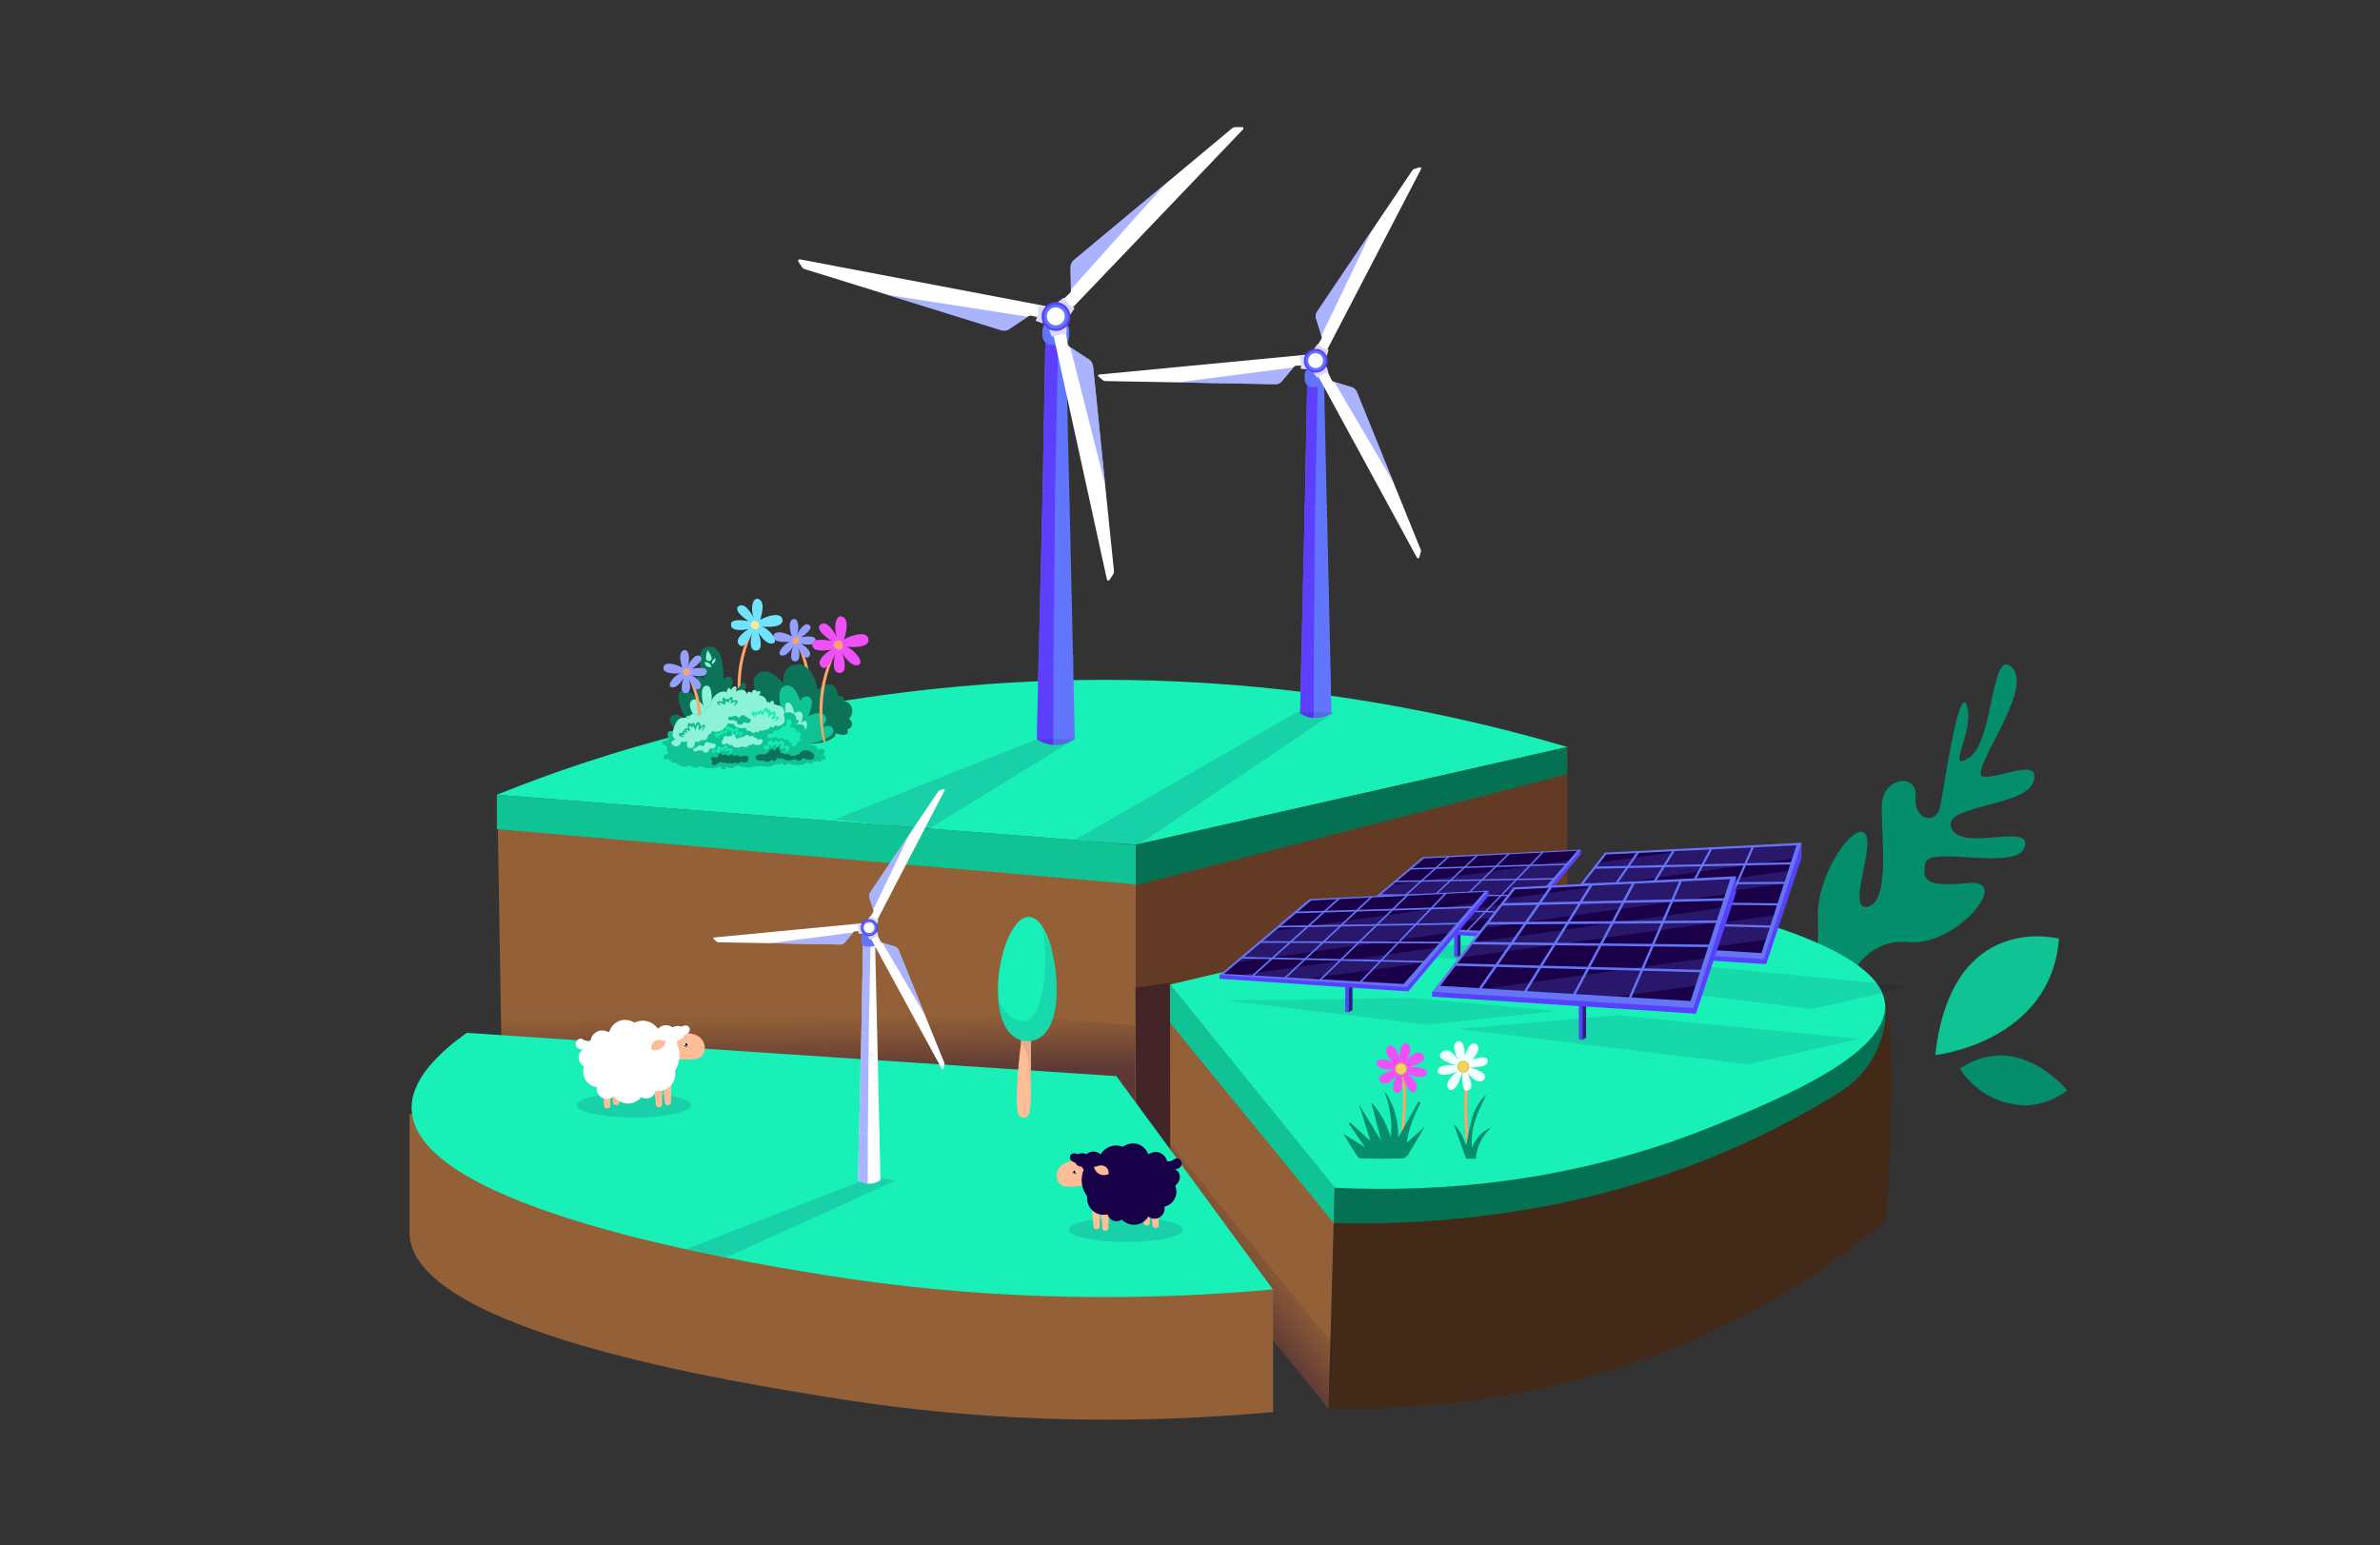 <?xml version="1.0" encoding="UTF-8"?>
<svg id="Layer_2" data-name="Layer 2" xmlns="http://www.w3.org/2000/svg" xmlns:xlink="http://www.w3.org/1999/xlink" viewBox="0 0 385 250">
  <rect x="0" y="0" width="385" height="250" fill="#333333" stroke="none"/>
  <defs>
    <style>
      .cls-1, .cls-2 {
        fill: none;
      }

      .cls-3 {
        fill: #18f0b8;
      }

      .cls-4, .cls-5 {
        fill: #6675f6;
      }

      .cls-6 {
        fill: #047252;
      }

      .cls-7 {
        fill: #a29dc6;
      }

      .cls-8 {
        fill: #633b25;
      }

      .cls-9 {
        fill: #f3d65b;
        stroke: #e0bf3b;
        stroke-width: .18px;
      }

      .cls-9, .cls-2 {
        stroke-miterlimit: 10;
      }

      .cls-10 {
        fill: #8cf3d8;
      }

      .cls-11 {
        fill: #190048;
      }

      .cls-12 {
        fill: url(#linear-gradient-2);
      }

      .cls-12, .cls-13 {
        opacity: .41;
      }

      .cls-13 {
        fill: url(#linear-gradient);
      }

      .cls-14 {
        fill: #432918;
      }

      .cls-15 {
        fill: #949fff;
      }

      .cls-16 {
        fill: #ffe896;
      }

      .cls-17 {
        fill: #fff;
      }

      .cls-18 {
        fill: #aab9b9;
      }

      .cls-19 {
        fill: #0f0030;
        opacity: .1;
      }

      .cls-19, .cls-5, .cls-20 {
        isolation: isolate;
      }

      .cls-5 {
        opacity: .2;
      }

      .cls-21 {
        fill: #ffa26b;
      }

      .cls-22 {
        fill: #5840ff;
      }

      .cls-23 {
        opacity: .13;
      }

      .cls-23, .cls-24, .cls-25 {
        fill: #180048;
      }

      .cls-24 {
        opacity: .1;
      }

      .cls-26 {
        fill: #d7dbfd;
      }

      .cls-27 {
        fill: #15ebb2;
      }

      .cls-28 {
        fill: #6276fd;
      }

      .cls-29 {
        fill: #71e3ff;
      }

      .cls-30 {
        fill: #0d7358;
      }

      .cls-31 {
        fill: azure;
      }

      .cls-2 {
        stroke: #ffa26b;
        stroke-width: .48px;
      }

      .cls-32 {
        fill: #100030;
        opacity: .38;
      }

      .cls-33 {
        fill: #048e6b;
      }

      .cls-34 {
        fill: #4a4f4f;
      }

      .cls-35 {
        fill: #5c3fff;
      }

      .cls-36 {
        fill: #ffbd97;
      }

      .cls-37 {
        fill: #2d1a83;
      }

      .cls-38 {
        fill: #12bb8e;
      }

      .cls-39 {
        fill: #10c395;
      }

      .cls-20 {
        fill: #929dfd;
        opacity: .77;
      }

      .cls-40 {
        clip-path: url(#clippath);
      }

      .cls-41 {
        fill: #e8ac8e;
      }

      .cls-42 {
        fill: #936037;
      }

      .cls-43 {
        fill: #f050f8;
      }
    </style>
    <linearGradient id="linear-gradient" x1="132.21" y1="164.19" x2="132.31" y2="173.39" gradientUnits="userSpaceOnUse">
      <stop offset="0" stop-color="#100030" stop-opacity="0"/>
      <stop offset=".45" stop-color="#100030" stop-opacity=".4"/>
      <stop offset="1" stop-color="#100030"/>
    </linearGradient>
    <linearGradient id="linear-gradient-2" x1="208.78" y1="201.16" x2="196.02" y2="211.26" gradientUnits="userSpaceOnUse">
      <stop offset=".13" stop-color="#100030" stop-opacity="0"/>
      <stop offset=".43" stop-color="#100030" stop-opacity=".4"/>
      <stop offset=".78" stop-color="#100030"/>
    </linearGradient>
    <clipPath id="clippath">
      <rect class="cls-1" x="197.29" y="132.01" width="111.75" height="55.23"/>
    </clipPath>
  </defs>
  <path class="cls-33" d="M293.44,157.33s.85-1.98.63-8.95c-.23-6.97,5.93-15.58,7.63-13.49,1.7,2.1-3.16,12.72.49,11.78,3.65-.94,2.07-11.66,2.22-16.38.15-4.72,5.86-5.22,5.47-1.41-.39,3.81,3.32,4.61,3.94,1.72.62-2.89,3.11-20.52,4.37-16.35,1.26,4.16-3.63,10.89.38,8.3,4-2.59,3.49-18.27,6.98-14.49,3.5,3.78-7.61,17.38-4.63,17.59s9.3-3.18,8,.86c-1.3,4.04-15,3.68-13.24,7.52,1.76,3.84,13.15-1.05,11.85,2.99-1.3,4.04-15.44-.31-16.06,2.58-.62,2.89.03,3.9,7.06,3.25,7.03-.64-2.22,10.33-9.8,9.56-7.59-.77-10.18,7.31-10.18,7.31l-5.82-2.99"/>
  <path class="cls-14" d="M214.91,227.84c17.18.36,45.45-1.8,73.32-18.4,6.4-3.81,11.99-7.92,16.85-12.03,2.16-28.11-.07-36.65,0-35.27.05.9-3.74,3.77-4.44,4.42-1.59,1.48-3.23,2.9-4.93,4.26-3.38,2.71-6.96,5.16-10.72,7.31-7.76,4.43-16.04,7.24-24.81,8.83-14.61,2.66-29.46,4.34-44.29,5.2l-.99,35.69"/>
  <polygon class="cls-8" points="183.73 136.65 183.73 191.63 253.56 165.8 253.56 120.84 183.73 136.65"/>
  <polygon class="cls-42" points="183.73 136.65 80.44 128.59 81.16 171.99 183.73 191.63 183.73 136.65"/>
  <path class="cls-3" d="M80.37,128.58c17.53-7.14,41.32-13.98,70.63-17.12,44.06-4.72,80.22,2.8,102.56,9.39l-69.83,15.81-103.36-8.08Z"/>
  <polygon class="cls-42" points="189.28 159.27 189.28 196.62 214.91 227.84 215.9 192.15 189.28 159.27"/>
  <polygon class="cls-13" points="80.87 172.53 80.87 156.56 183.66 165.93 183.66 184.77 80.87 172.53"/>
  <polygon class="cls-12" points="214.91 227.84 189.35 196.88 189.31 185.04 215.57 217.45 214.91 227.84"/>
  <polygon class="cls-32" points="183.76 178.2 183.66 159.77 189.23 159 189.35 196.88 183.76 178.2"/>
  <polyline class="cls-39" points="80.37 128.58 80.37 134.13 183.73 143.06 183.73 136.65"/>
  <polygon class="cls-6" points="183.73 136.65 183.73 143.22 253.52 125.25 253.52 120.84 183.73 136.65"/>
  <polygon class="cls-39" points="189.28 159.27 189.28 165.48 215.77 197.87 215.9 192.15 189.28 159.27"/>
  <path class="cls-6" d="M215.77,197.87c20.09.45,48.77-2.31,76.99-18.3,1.67-.95,3.3-1.92,4.88-2.9,4.65-2.9,7.45-8.02,7.45-13.51v-.81c-9.79,9.72-19.32,15.1-25.91,18.12-10.66,4.89-19.66,6.38-33.03,8.6-12.23,2.03-22.63,2.79-30.25,3.08-.05,1.9-.09,3.81-.14,5.71Z"/>
  <path class="cls-3" d="M215.9,192.15c16.39.78,38.41-.64,61.74-10.18,9.92-4.06,27.73-11.35,27.3-19.41-.61-11.42-37.45-17.79-47.32-19.37l-68.34,16.08,26.62,32.88Z"/>
  <g>
    <path class="cls-17" d="M211.28,59.1l-1.55.06c-.09,0-.18.02-.27.07-.08.04-.16.1-.21.17l-1.92,2.3c-.12.14-.27.26-.43.33-.17.08-.35.12-.54.11l-27.54-.49c-.16,0-.31-.06-.44-.16l-.68-.57s-.05-.06-.06-.09c-.01-.04-.01-.08,0-.11.01-.04.03-.07.06-.09.03-.02.07-.04.1-.04l33.23-3.18"/>
    <path class="cls-20" d="M209.24,59.44l-1.92,2.3c-.12.14-.27.25-.44.33-.17.07-.35.11-.54.11-.44,0-6.97-.12-15.92-.31"/>
  </g>
  <g>
    <g>
      <g>
        <g>
          <ellipse class="cls-7" cx="212.85" cy="104.29" rx="2.32" ry=".85"/>
          <path class="cls-28" d="M210.56,104.29c.43.2,1.24.51,2.3.51,1.06,0,1.87-.31,2.29-.51.08,3.69.16,7.39.23,11.08-.33.22-1.4.9-2.88.78-1.07-.08-1.84-.54-2.19-.78.08-3.69.16-7.39.24-11.08Z"/>
        </g>
        <path class="cls-35" d="M212.51,116.16c-1.07-.08-1.84-.54-2.19-.78.08-3.69.16-7.39.24-11.08.66.15,1.33.31,1.99.46"/>
      </g>
      <g>
        <g>
          <ellipse class="cls-7" cx="212.85" cy="81.7" rx="1.77" ry=".55"/>
          <path class="cls-28" d="M211.09,81.7c.43.11.99.22,1.66.23.78.01,1.43-.11,1.89-.23.17,7.62.34,15.25.51,22.87-.42.22-1.36.64-2.61.56-.9-.06-1.59-.35-1.99-.56.18-7.62.36-15.25.53-22.87Z"/>
        </g>
        <path class="cls-35" d="M212.54,105.13c-.9-.06-1.59-.35-1.99-.56.18-7.62.36-15.25.53-22.87.43.11.99.22,1.66.23"/>
      </g>
      <g>
        <g>
          <ellipse class="cls-7" cx="212.82" cy="62.03" rx="1.37" ry=".36"/>
          <path class="cls-28" d="M211.08,82.1c.42.12.99.23,1.67.25.78.01,1.43-.12,1.88-.25-.15-6.69-.3-13.39-.44-20.08-.29.08-.64.14-1.04.17-.69.04-1.28-.06-1.7-.17-.12,6.69-.25,13.39-.37,20.08Z"/>
        </g>
        <path class="cls-35" d="M213.15,62.19c-.69.04-1.28-.06-1.7-.17-.12,6.69-.25,13.39-.37,20.08.42.12.99.23,1.67.25"/>
      </g>
    </g>
    <rect class="cls-28" x="211.05" y="59.48" width="3.6" height="3.15" rx="1.19" ry="1.19"/>
  </g>
  <g>
    <path class="cls-17" d="M214.72,60.02l.66,1.4c.04.08.09.16.16.22.07.06.15.11.24.13l2.87.87c.18.05.34.14.48.27.14.12.25.28.32.45l10.36,25.53c.06.15.07.31.02.46l-.26.85s-.03.07-.06.09c-.03.02-.07.04-.1.04-.04,0-.08,0-.11-.02-.03-.02-.06-.04-.08-.08l-15.96-29.32"/>
    <path class="cls-20" d="M215.82,61.76l2.87.87c.18.06.34.15.48.27.14.13.24.28.32.45.18.4,2.62,6.46,5.96,14.76"/>
  </g>
  <g>
    <path class="cls-17" d="M212.92,56.23l.79-1.33c.05-.08.08-.17.09-.26.01-.09,0-.18-.02-.27l-.88-2.86c-.06-.18-.07-.36-.04-.55.03-.18.09-.36.2-.51l15.38-22.85c.09-.13.22-.23.37-.28l.85-.26s.08-.01.11,0c.04.01.07.03.09.06.02.03.04.06.05.1,0,.04,0,.08-.02.11l-15.4,29.62"/>
    <path class="cls-20" d="M213.75,54.34l-.88-2.86c-.05-.18-.07-.37-.04-.55.03-.18.1-.36.2-.51.23-.37,3.89-5.79,8.92-13.19"/>
  </g>
  <g>
    <path class="cls-26" d="M214.91,56.65c-.09.29-.17.57-.26.86-.01.04-.06.06-.11.04-.15-.19-.44-.48-.87-.72-.42-.23-.81-.3-1.05-.33,0-.02-.06-.07-.03-.11.18-.23.35-.47.53-.7.03-.04.08-.04.12,0,.16.17.41.39.77.57.33.17.63.25.84.28.05,0,.08.05.06.1Z"/>
    <path class="cls-26" d="M213.06,61.08c-.18-.24-.37-.48-.55-.71-.03-.04-.01-.09.03-.11.24-.02.65-.07,1.09-.29.43-.21.72-.49.88-.67.03,0,.09,0,.1.04.09.28.17.56.26.84.01.04-.02.09-.07.1-.23.03-.56.11-.91.3-.33.17-.57.37-.72.52-.03.03-.09.03-.12,0Z"/>
    <path class="cls-26" d="M210.46,59.67c.3.02.6.05.9.07.04,0,.08-.04.07-.09-.12-.21-.29-.58-.35-1.07-.06-.48.02-.87.08-1.1-.02-.02-.04-.08-.09-.07-.28.08-.56.16-.84.24-.04.01-.06.06-.04.11.1.21.21.53.25.93.04.37,0,.68-.04.89,0,.05.02.09.07.1Z"/>
    <circle class="cls-35" cx="212.85" cy="58.36" r="1.93"/>
    <circle class="cls-28" cx="212.85" cy="58.36" r="1.61"/>
    <circle class="cls-17" cx="212.82" cy="58.34" r="1.2"/>
  </g>
  <g>
    <path class="cls-17" d="M168.74,51.54l-1.82-.45c-.11-.03-.22-.03-.33-.01-.11.02-.21.06-.31.12l-3.01,2.02c-.19.13-.4.21-.62.24-.22.03-.45.02-.66-.05l-31.81-9.87c-.18-.06-.34-.17-.45-.33l-.59-.89s-.04-.08-.04-.13c0-.05.01-.09.04-.13.03-.04.06-.07.1-.09.04-.02.09-.02.13-.02l39.64,7.54"/>
    <path class="cls-20" d="M166.27,51.24l-3.01,2.02c-.19.12-.4.2-.62.24-.22.03-.45.01-.67-.05-.51-.14-8.05-2.5-18.37-5.74"/>
  </g>
  <g>
    <g>
      <g>
        <g>
          <ellipse class="cls-7" cx="170.8" cy="106.16" rx="2.8" ry="1.02"/>
          <path class="cls-28" d="M168.03,106.16c.51.24,1.5.62,2.78.62,1.28,0,2.26-.38,2.77-.62.09,4.47.19,8.93.28,13.4-.4.27-1.7,1.09-3.49.95-1.3-.1-2.22-.65-2.65-.95.1-4.47.2-8.93.3-13.4Z"/>
        </g>
        <path class="cls-35" d="M170.38,120.51c-1.3-.1-2.22-.65-2.65-.95.1-4.47.2-8.93.3-13.4.8.19,1.61.37,2.41.56"/>
      </g>
      <g>
        <g>
          <ellipse class="cls-7" cx="170.8" cy="78.85" rx="2.13" ry=".67"/>
          <path class="cls-28" d="M168.67,78.85c.51.14,1.2.27,2,.28.94.02,1.72-.13,2.29-.28.21,9.22.41,18.43.62,27.65-.5.26-1.65.77-3.15.68-1.09-.07-1.93-.43-2.4-.68.22-9.22.43-18.43.65-27.65Z"/>
        </g>
        <path class="cls-35" d="M170.43,107.18c-1.09-.07-1.93-.43-2.4-.68.22-9.22.43-18.43.65-27.65.51.14,1.2.27,2,.28"/>
      </g>
      <g>
        <g>
          <ellipse class="cls-7" cx="170.76" cy="55.07" rx="1.65" ry=".44"/>
          <path class="cls-28" d="M168.66,79.34c.51.14,1.2.28,2.02.3.94.02,1.72-.14,2.27-.3-.18-8.09-.36-16.18-.54-24.27-.35.09-.77.17-1.25.2-.84.05-1.55-.07-2.05-.2-.15,8.09-.3,16.18-.45,24.27Z"/>
        </g>
        <path class="cls-35" d="M171.16,55.27c-.84.05-1.55-.07-2.05-.2-.15,8.09-.3,16.18-.45,24.27.51.14,1.2.28,2.02.3"/>
      </g>
    </g>
    <rect class="cls-28" x="168.63" y="51.99" width="4.35" height="3.81" rx="1.43" ry="1.43"/>
  </g>
  <g>
    <path class="cls-17" d="M172.43,53.77l.3,1.85c.02.11.06.22.12.31.06.09.14.17.23.23l3.04,1.98c.19.12.35.28.46.47.12.19.19.4.22.63l3.4,33.13c.02.19-.03.38-.13.55l-.59.9s-.06.07-.1.09c-.04.02-.09.02-.13.02-.05,0-.09-.03-.12-.06-.03-.03-.06-.07-.07-.12l-8.62-39.42"/>
    <path class="cls-20" d="M173.13,56.16l3.04,1.98c.19.13.34.29.46.48.11.19.19.41.21.63.07.52.86,8.39,1.93,19.15"/>
  </g>
  <g>
    <path class="cls-17" d="M171.63,48.76l1.37-1.28c.08-.08.15-.17.19-.27.04-.1.07-.21.06-.32l-.06-3.62c0-.22.04-.45.13-.65.09-.2.23-.38.4-.53l25.58-21.33c.15-.12.33-.19.53-.2h1.07s.09,0,.13.02c.04.03.07.06.09.1.02.04.02.09.02.13,0,.05-.03.09-.06.12l-27.88,29.17"/>
    <path class="cls-20" d="M173.23,46.85l-.06-3.62c0-.22.05-.45.14-.65.1-.2.24-.38.41-.53.39-.35,6.47-5.4,14.8-12.29"/>
  </g>
  <g>
    <path class="cls-26" d="M173.79,49.92c-.2.3-.4.61-.6.91-.03.05-.1.05-.14,0-.12-.27-.34-.71-.77-1.13-.42-.41-.84-.62-1.11-.73,0-.03-.04-.1,0-.14.28-.21.57-.42.85-.63.04-.03.11-.01.14.04.13.25.35.59.7.92.32.31.65.5.88.62.05.03.07.09.04.13Z"/>
    <path class="cls-26" d="M170.15,54.44c-.13-.34-.26-.68-.4-1.01-.02-.05.02-.11.07-.12.29.06.77.13,1.36.03.57-.1,1-.32,1.24-.48.03.02.11.02.11.08,0,.35.01.71.02,1.06,0,.05-.05.1-.11.09-.28-.04-.68-.06-1.16.03-.44.09-.78.24-1.01.36-.05.03-.11,0-.13-.04Z"/>
    <path class="cls-26" d="M167.6,51.92c.34.13.68.26,1.02.38.05.02.11-.02.12-.08-.07-.29-.14-.77-.04-1.36.1-.57.31-1,.46-1.25-.02-.03-.03-.11-.08-.11-.35,0-.71,0-1.06,0-.05,0-.1.05-.09.11.04.28.07.68-.02,1.16-.08.44-.23.78-.35,1.02-.03.05,0,.11.04.13Z"/>
    <circle class="cls-35" cx="170.82" cy="51.21" r="2.33"/>
    <circle class="cls-28" cx="170.82" cy="51.21" r="1.95"/>
    <circle class="cls-17" cx="170.79" cy="51.18" r="1.45"/>
  </g>
  <path class="cls-42" d="M66.25,180.19v19.64c1.07,15.83,54.25,24,67.54,26.17,16.97,2.76,41,5.25,72.15,2.44v-19.85"/>
  <path class="cls-3" d="M75.52,167.09c35.02,2.33,70.05,4.67,105.07,7,8.44,11.5,16.89,23.01,25.33,34.51-31.16,2.81-56.21.32-73.18-2.44-13.29-2.16-65.06-10.59-66.14-26.42-.35-5.12,4.7-9.66,8.91-12.65Z"/>
  <g>
    <path class="cls-21" d="M130.3,115.35c.63-3.29.4-6.79-.86-9.9-.14-.39-.42-.93-.59-1.32l.28-.16c1.52,2.55,2.13,5.58,1.95,8.53-.06.99-.22,1.96-.48,2.92l-.29-.08Z"/>
    <path class="cls-15" d="M128.08,102.92s-.8-2.22.1-2.71c.91-.49,1.22,1.3.73,2.5,0,0,1.04-2.23,1.98-1.62.94.61-1.3,2.01-1.3,2.01,0,0,2.26-.48,2.34.36.12,1.28-2.35.67-2.35.67,0,0,2.06,1.18,1.3,2.07-.76.89-1.76-1.59-1.76-1.59,0,0,.69,2.38-.51,2.38s-.31-2.41-.31-2.41c0,0-.97,1.71-1.92,1.46-.95-.25.66-2.12,1.49-2.23,0,0-2.83.33-2.77-.83.06-1.16,2.01-.63,2.98-.04Z"/>
    <path class="cls-21" d="M128.32,103.32c.04-.06.09-.12.16-.16.06-.04.13-.07.21-.08.07-.01.15-.01.22,0,.07.02.14.05.2.09.49.31.02,1.09-.48,1.03-.49-.06-.51-.67-.31-.88Z"/>
    <path class="cls-21" d="M119.94,115.52c-1.21-4.63-.63-9.79,1.79-13.95l.28.16c-.13.28-.44.93-.57,1.2-1.21,2.85-1.76,5.93-1.62,9.02.04,1.17.18,2.34.41,3.49l-.29.08h0Z"/>
    <path class="cls-29" d="M122.96,100.28s.98-2.71-.13-3.31c-1.11-.6-1.49,1.58-.89,3.05,0,0-1.27-2.73-2.42-1.98-1.14.75,1.58,2.45,1.58,2.45,0,0-2.76-.58-2.85.44-.15,1.56,2.87.82,2.87.82,0,0-2.51,1.44-1.58,2.53.93,1.09,2.14-1.94,2.14-1.94,0,0-.84,2.91.62,2.91s.38-2.94.38-2.94c0,0,1.18,2.09,2.34,1.78,1.16-.31-.8-2.58-1.82-2.73,0,0,3.45.4,3.38-1.02-.07-1.42-2.45-.76-3.63-.05Z"/>
    <path class="cls-16" d="M122.67,100.76c-.05-.08-.11-.14-.19-.19-.08-.05-.16-.09-.25-.1-.09-.02-.18-.02-.27,0-.09.02-.17.06-.25.11-.6.38-.02,1.33.58,1.25.6-.07.62-.82.38-1.07Z"/>
    <path class="cls-30" d="M120.08,110.43s.62,0,.62.49-.76,1.54-.76,1.54l-2,.89,2.14-2.92Z"/>
    <path class="cls-30" d="M121.29,115.27s1.24-.54,1.24.49-2.74,3.56-6.51,4.51l5.26-5Z"/>
    <path class="cls-30" d="M109.59,115.62s-1.16-.22-1.24.95c-.08,1.16,3.28,3.09,4.55,3.47,1.27.37.75-2.55.75-2.55l-4.06-1.87Z"/>
    <path class="cls-30" d="M116.99,119.69c-.57.37-.96.58-.96.58-.21.05-.4.1-.59.13-1.97.37-2.56-.36-2.56-.36-.05-.05-.09-.1-.14-.15-.46-.82-1.24-2.26-1.89-3.68-.82-1.81-1.44-3.61-.94-4.16,1.1-1.21,2.68.81,2.68.81,0,0-1.17-2.09-.26-3.01.9-.9,1.62.14,1.65.18-.04-.1-2.1-5.03.62-5.39,2.75-.37,2.42,5.24,2.42,5.24,0,0,1.06-.95,1.47.11.4,1.06-2.46,5.1-2.46,5.1,0,0,1.14-.4,1.39.15.25.54-.83,1.78-.88,1.83.06-.02,1.8-.71,1.98.48.1.66-.76,1.52-1.55,2.15Z"/>
    <path class="cls-10" d="M115.45,120.4c-1.97.37-2.56-.36-2.56-.36-.05-.05-.09-.1-.14-.15,0,.01.01.03.02.04-.04-.05-.08-.09-.12-.14-.84-1.04-1.96-2.58-1.86-3.31.01-.09.04-.18.07-.27.33-.78,1.53-.26,1.53-.26,0,0-1.34-1.73-.55-2.57.77-.82,1.91.73,1.97.81-.03-.11-.87-3.28.53-3.28s.55,5.32.55,5.32c.12-.1.27-.15.42-.16.16,0,.31.03.44.11.46.28-.08,1.44-.1,1.49.39-.31,1.2-.34,1.36.4.13.61-1.13,1.91-1.56,2.33Z"/>
    <path class="cls-10" d="M115.17,107.42s-.19-.49.58-.98c0,0,.08.84-.58.98Z"/>
    <path class="cls-10" d="M115.1,107.92s-.07-.78-1.1-.85c0,0-.06.99,1.1.85Z"/>
    <path class="cls-10" d="M114.46,105.17s.67.87.67,1.37-.74.54-.9.14c-.17-.39.23-1.52.23-1.52Z"/>
    <path class="cls-21" d="M112.64,120.58c.64-3.33.41-6.88-.88-10.03-.14-.4-.43-.94-.6-1.33l.28-.16c1.55,2.58,2.18,5.65,1.99,8.64-.06,1-.22,1.99-.49,2.96l-.29-.08Z"/>
    <path class="cls-15" d="M110.37,108s-.82-2.25.11-2.75c.93-.5,1.25,1.31.75,2.54,0,0,1.07-2.26,2.02-1.64.96.62-1.32,2.04-1.32,2.04,0,0,2.31-.48,2.39.36.12,1.3-2.41.68-2.41.68,0,0,2.1,1.19,1.32,2.1-.78.91-1.8-1.61-1.8-1.61,0,0,.7,2.41-.52,2.41s-.32-2.44-.32-2.44c0,0-.99,1.74-1.96,1.48-.97-.26.67-2.14,1.52-2.26,0,0-2.89.33-2.83-.85.06-1.18,2.06-.63,3.04-.05Z"/>
    <path class="cls-21" d="M110.61,108.4c.04-.06.1-.12.16-.16.06-.04.14-.07.21-.09.08-.01.15-.01.23,0,.07.02.15.05.21.09.5.32.02,1.1-.49,1.04-.5-.06-.52-.68-.32-.89Z"/>
    <path class="cls-30" d="M135.3,112.56s.74-.13,1.06.22c.2.24.3.54.28.85l-1.57.05.23-1.12Z"/>
    <path class="cls-30" d="M137.17,116.28s.75.23.67.96c-.08.73-1.04.82-1.04.82l-.98-.59,1.35-1.18Z"/>
    <path class="cls-30" d="M122.42,111.85s-.87.11-.96.81c-.08.7.98,1.26.98,1.26l1.71-.32-1.74-1.75Z"/>
    <path class="cls-30" d="M121.94,116.95s-.65.26-.59.94c.05.69,1.36,1.02,1.99,1.02s1.05-.54,1.05-.54l-2.45-1.43Z"/>
    <path class="cls-30" d="M136.33,117.32c.28.18.52.41.71.68.06.09.1.19.11.3,0,.11,0,.21-.05.31-.31.63-1.98,0-1.98,0,0,0,.49.7-1.74,1.43-.62.21-1.5.29-2.44.3-.43,0-.88,0-1.32-.02-.52-.02-1.04-.06-1.52-.1-.29-.02-.56-.05-.82-.08-.97-.1-1.63-.2-1.63-.2,0,0-2.41-.1-2.58-.62-.05-.13-.06-.28-.02-.41.15-.45.89-.46.89-.46-.82-.27-1.54-.77-2.07-1.45-.4-.52-.61-1.16-.61-1.82,0-.3.08-.6.24-.85.17-.25.41-.45.69-.55.48-.19.99-.28,1.51-.27-.55-.46-1.01-1.01-1.37-1.63-.56-.99-.72-2.13.33-2.93,1.74-1.32,4.11,1.64,4.11,1.64,0,0-.52-2.99,2.19-3.1,2.71-.1,3.31,4.11,3.31,4.11,0,0,1.15-1.22,2.3-.8.66.24.9,1.09.98,1.76.03.29.05.59.03.88.35-.07.72-.07,1.07,0h0c.27.05.53.18.73.37.2.19.35.43.42.71.21.69-.08,1.34-.46,1.84-.28.37-.62.7-1,.98Z"/>
    <path class="cls-39" d="M134.84,118.23c.03,1.2-3.08,1.93-3.91,2.11-.43,0-.88,0-1.32-.02-.52-.02-1.04-.06-1.52-.1-.29-.02-.56-.05-.82-.08-.97-1.07-3.85-4.42-2.97-5.28,1.06-1.03,2.37.71,2.37.71,0,0-1.44-3.91.22-4.59,1.67-.67,2.53,2.4,2.53,2.4,0,0,.61-1.09,1.54-.61.93.48-.19,3.11-.19,3.11,0,0,1.76-1.03,2.6-.19.82.82-.46,1.94-.51,1.99.06-.03,1.92-.81,1.96.55Z"/>
    <path class="cls-10" d="M129.63,120.22s-.01.06-.02.09c-.52-.02-1.04-.06-1.52-.1-.73-.92-1.73-2.3-1.51-2.68.33-.59.9-.13.9-.13,0,0-.98-3.43-.16-3.72.83-.28,1.21,1.75,1.21,1.75,0,0,.52-.54,1.06-.21.53.33.02,1.67,0,1.73.04-.04.75-.7.93-.05.18.67-.9,3.31-.9,3.31Z"/>
    <path class="cls-21" d="M133.23,120.08c-1.31-5.06-.69-10.69,1.95-15.22l.28.16c-.29.58-.58,1.15-.81,1.75-1.23,2.97-1.71,6.22-1.59,9.42.04,1.28.19,2.56.46,3.82l-.29.08Z"/>
    <path class="cls-43" d="M136.53,103.43s1.07-2.96-.14-3.61c-1.21-.66-1.63,1.73-.97,3.34,0,0-1.39-2.98-2.64-2.16-1.25.81,1.73,2.68,1.73,2.68,0,0-3.01-.64-3.12.48-.16,1.71,3.14.89,3.14.89,0,0-2.74,1.57-1.73,2.76,1.01,1.19,2.34-2.12,2.34-2.12,0,0-.91,3.18.68,3.18s.42-3.22.42-3.22c0,0,1.29,2.28,2.56,1.95,1.27-.34-.87-2.82-1.99-2.98,0,0,3.77.44,3.69-1.11-.08-1.55-2.68-.83-3.97-.06Z"/>
    <path class="cls-21" d="M136.21,103.95c-.05-.08-.12-.16-.21-.21-.08-.06-.18-.09-.28-.11-.1-.02-.2-.02-.3,0-.1.02-.19.06-.27.12-.66.42-.02,1.45.64,1.37.65-.08.67-.89.42-1.17Z"/>
    <path class="cls-39" d="M133.58,122.55c0,.38-.66.4-.66.4,0,.55-.74.13-.74.13.01.33-.61.14-.61.14-.27.77-1,.12-1,.12-1.26.96-3.24.08-3.32.04.03.02.32.22-.09.36-.43.15-.91-.4-.94-.42,0,.02.1.4-.1.41-.21.01-.35-.25-.35-.25-.34.22-.71.38-1.1.49-.79.25-1.73-.26-2.68.08-.95.34-2.9-.21-2.9-.21-.6.86-1.59.17-1.59.17,0,0-.02.5-.47.51-.45.01-.44-.54-.44-.54-1.77.75-3.44-.08-3.44-.08-.58.73-1.41-.07-1.41-.07-1.42.65-2.47-.46-2.47-.46-.63.15-.74-.32-.74-.32-.52.05-.45-.32-.45-.32,0,0-.69.33-.75-.18-.06-.51.86-.66.86-.66-.14-.14-.24-.31-.28-.51-.04-.19-.02-.39.05-.58-.37.04-.27-.29-.27-.29-.06.03-.13.04-.19.04-.07,0-.13-.02-.19-.06-.06-.04-.1-.08-.13-.14-.03-.06-.05-.12-.05-.19.01-.37.78-.32.78-.32.06-.17.16-.31.29-.44-.09-.11-.16-.24-.19-.39-.03-.14-.02-.29.02-.43.14-.52.82-.27.82-.27,0-.07.02-.14.03-.21h0c.13-.46.32-.9.56-1.32.59-1.07,1.98-.53,2.01-.52-.01-.02-.24-.32.37-.66.62-.35,1.16.18,1.16.18.14-.27.5-.17.5-.17,0,0-.33-.3-.06-.44.08-.04.18-.05.27-.03.09.02.17.06.24.12.02-.25.08-.49.18-.72.18-.42.95-.44.95-.44,0,0-.35-.62.61-1.58.96-.96,1.86-.55,1.86-.55,0,0,.11-.64.36-.66.26-.02.34.38.34.38,0,0,.24-.64.66-.64s.14.8.13.83c1.57-.84,1.81.43,1.81.43,0-.09.04-.18.09-.25.06-.07.13-.12.22-.15.31-.11.36.33.36.33,0,0,.15-.63.55-.64.05,0,.09,0,.14.01.04.02.08.05.11.08.03.04.04.08.05.13,0,.05,0,.09-.03.13,0,0,.48-.34.63-.08.15.26-.24.62-.24.62,1.3.04,1.3,1.14,1.3,1.14.41-.25.53.17.53.17,0,0,.06-.46.4-.42.34.04.19.6.19.6.4-.17.47.11.47.11.23-.01.46.03.67.14.21.11.38.27.5.47.12.19.2.39.24.61,0,0,.76-.26,1.35.15.17.1.3.26.38.43.08.18.1.38.07.57,0,0,.38-.13.41.18.03.31-.59.54-.59.54,1.83-.24,1.58.84,1.58.84,0,0,.48-.14.62.19.14.34-.3.61-.3.61.04,0,.08.02.11.05.03.03.05.06.06.1.06.15-.49.3-.49.3.96.09.5,1.22.5,1.22,1.75-.09,1.58.88,1.57.91.02-.02.48-.53.96-.15.49.39-.16.91-.16.91,0,0,.48-.02.48.35Z"/>
    <path class="cls-30" d="M116.85,122.23s-.13-.52-.45-.34c-.09.05-.15.14-.19.23-.03.1-.03.2,0,.3,0,0-.25-.01-.25.19,0,0-.77-.37-.92.02-.14.4.31.54.31.54-.05.02-.1.05-.14.09s-.07.09-.08.14c-.02.05-.02.11,0,.16.01.05.04.11.07.15.25.37,1.32-.45,1.32-.45,0,0,.55.24.9.11,0,0,.22.39.63.04,0,0,.46.3.78-.07,0,0,.67.46.9-.12,0,0,1.32.49,1.36-.42.04-.92-1.36-.36-1.36-.36,0,0-.3-.53-.96-.08-.05-.11-.14-.2-.25-.25-.11-.05-.24-.05-.35,0-.42.16-.42.3-.42.3,0,0-.12-.71-.92-.18Z"/>
    <path class="cls-30" d="M131.35,121.74c-.48-.32-1.48-.78-2.11.29,0,0-.59,0-.59.32,0,0-.55-.24-.63.05,0,0-.3-.6-1.05-.34-.08-.11-.19-.18-.32-.21-.13-.03-.26-.01-.38.05,0,0,0-.58-.2-.58,0,0,.1-.44-.18-.44s-.61.64-.61.64c0,0-.08-.51-.55-.32-.47.18-.37.55-.37.55,0,0-.49.08-.49.29,0,0-1.62-.24-1.64.51-.01.75,1.31.46,1.31.46,0,0,.57.57,1.25-.1,0,0,.69.59.96-.36,0,0,.38.4.78.08,0,0,.83.79,2.12.13,1.29-.66-.08-.05-.08-.05,0,0,.85.88,1.23-.1,0,0,1.91.79,1.92-.21,0-.13-.03-.26-.1-.38-.06-.12-.16-.22-.27-.29Z"/>
    <path class="cls-10" d="M126.49,117.25c-.89.48-1.15-.03-1.15-.03,0,0-.01.5-.3.48-.09,0-.17-.03-.25-.08-.07-.05-.14-.11-.18-.19,0,0-.07.74-.93.64,0,0-.3.35-.81.04,0,0-.15.65-.56.21,0,0-.55.62-.92-.11,0,0-.69.29-.73-.47,0,0-1.54.41-2.02-.67,0,0-.71.11-.84-.11,0,0-.81,1.86-2.59,1.33,0,0-.24.52-.69.6,0,0,.19.99-1.07.83,0,0-.53.54-1,.19,0,0,.01,1.15-.79,1.15s-.46-1.25-.46-1.25c0,0-.43.45-.9.06,0,0-.43,1.28-1.33.75-.9-.53.15-1,.36-1,0,0-.75-.21-.46-1.3.02-.07.03-.14.03-.21h0c.13-.46.32-.91.56-1.32.59-1.07,1.98-.53,2.01-.52-.01-.02-.24-.32.37-.66.62-.35,1.16.18,1.16.18.14-.27.5-.17.5-.17,0,0-.33-.3-.06-.44.08-.04.18-.05.27-.03.09.02.17.06.24.12.02-.25.08-.49.18-.72.18-.42.95-.44.95-.44,0,0-.35-.62.61-1.58.96-.96,1.86-.55,1.86-.55,0,0,.11-.64.36-.66.26-.02.34.38.34.38,0,0,.24-.64.66-.64s.14.8.13.83c1.57-.84,1.81.43,1.81.43,0-.09.04-.18.09-.25.06-.07.13-.12.22-.15.31-.11.36.33.36.33,0,0,.15-.63.55-.64.05,0,.09,0,.14.01.04.02.08.05.11.08.03.04.04.08.05.13,0,.05,0,.09-.03.13,0,0,.48-.34.63-.08.15.26-.24.62-.24.62,1.3.04,1.3,1.14,1.3,1.14.41-.25.53.17.53.17,0,0,.06-.46.4-.42.34.04.19.6.19.6.39-.17.47.11.47.11.23-.01.46.03.67.14.21.11.38.27.5.47l-.03.13s.36.56-.03.79c0,0,.64,1.12-.25,1.61Z"/>
    <path class="cls-27" d="M126.93,121.71s.84-.33.79-.78c-.05-.45-1.02-.14-1.02-.14,0,0,.38-.77-.14-.92-.52-.15-.76.44-.76.44,0,0,.1-.48-.26-.48s-.55.57-.55.57c0,0,.07-.65-.39-.63s-.44.99-.44.99c0,0-.51-.31-.66-.02-.15.29.46.53.46.53,0,0,.31.09.26.01-.04-.08-.11-.2,0-.19.12.02.17-.08.16-.27,0-.19.02-.41.17-.4s.16.43.32.44c.16,0,.35-.58.53-.49.19.09.07.48.19.48s.5-.63.71-.48-.19.83-.08.83.73-.35.94-.12c.21.22-.42.55-.42.65s.18,0,.18,0Z"/>
    <path class="cls-27" d="M118.01,121.93s.49-.35.46-.65c-.02-.29-.62-.23-.87-.02,0,0,.21-.63-.09-.68-.3-.05-.54.44-.54.44,0,0-.1-.17-.22-.17s-.17.27-.17.27c0,0-.17-.51-.45-.42-.29.09.02.66.02.66,0,0-.65-.26-.9,0-.25.26.35.63.42.59s-.32-.47-.12-.48c.2,0,.77.45.89.34.12-.11-.07-.36.06-.36s.19-.22.29-.2c.09.02.02.31.14.31s.23-.59.43-.56c.2.03-.17.69-.02.65.15-.04.68-.39.79-.3.12.09-.4.67-.28.67.04,0,.07,0,.1-.03.03-.02.06-.04.08-.07Z"/>
    <path class="cls-27" d="M119.53,119.22s.62-.38.55-.7c-.07-.32-.73.09-.73.09,0,0,.18-.71-.14-.84-.32-.12-.61.4-.61.4,0,0-.06-.53-.26-.53-.05,0-.11,0-.15.03-.04.03-.08.07-.1.12,0,0-.23-.4-.48-.31-.25.09-.28.87-.28.87,0,0-.23-.32-.46-.18-.23.13-.1.29-.1.29,0,0-.21-.13-.35-.02-.04.04-.07.09-.09.14-.02.05-.03.11-.03.16,0,0-.4-.25-.62-.06-.21.19.01.61.57.75,0,0,.25.04.2-.01-.05-.05-.47-.32-.43-.41.05-.08.4.14.52.11.12-.03-.09-.42.03-.46.11-.04.37.34.44.3.07-.03-.15-.5.02-.53.17-.04.34.43.43.41s.03-.86.25-.87c.22-.01.24.4.31.4.07,0,.07-.22.21-.22s.06.72.19.7c.13-.02.34-.75.6-.73.26.02-.24.93-.06.92.19-.01.57-.46.77-.39.2.07-.46.62-.37.63.09.01.17-.09.17-.09Z"/>
    <path class="cls-10" d="M114.78,120.2c-.07-.08-.17-.13-.27-.15-.1-.02-.21,0-.31.04-.35.17-.25.45-.25.45,0,0-.22.14-.22.22,0,0-.66-.53-1.05.2,0,0-.45-.06-.51.31-.06.37.42.45.84.07.1.05.2.07.31.07.11,0,.21-.02.31-.06,0,0,.16.52.65.4.14-.03.26-.11.34-.23.09-.11.13-.25.13-.39,0,0,1.03.12,1.03-.48s-.55-.3-.55-.3c0,0-.05-.31-.44-.15Z"/>
    <path class="cls-10" d="M121.19,119.17s0-.35-.41-.27c-.41.08-.41.27-.41.27,0,0-.91.14-1.16.42,0,0-.06-.41-.39-.39,0,0,.14-.46-.15-.46s-.34.39-.34.39c0,0-.44-.22-.55.1,0,0-.39-.37-.64-.06-.25.31-.15.42-.15.42,0,0-.5.47-.13.76.38.3.76-.14.76-.14.09.12.21.22.35.28.14.06.29.08.44.05,0,0,.4.73,1.63.22,0,0,.79.37,1.03-.19,0,0,.59.06.62-.25,0,0,1.21.62,1.61-.22.4-.83-.8-.43-.8-.43,0,0-.07-.47-.49-.33,0,0-.06-.5-.82-.18Z"/>
    <path class="cls-27" d="M127.78,117.65s.47-.72.2-1.11c-.27-.4-.73-.11-.77.14-.02.28-.02.56,0,.85,0,0-.49-.26-.7.01-.2.27-.16.37-.16.37,0,0-.51.05-.51.24,0,0-.8-.08-.8.54,0,0-.92-.08-.91.47.01.55,1.42.04,1.42.04.11.14.28.24.46.26.18.03.37-.01.52-.12,0,0,.22.45.96.31,0,0,.05.54.57.55,0,0-.24.57.31.56.55-.01.66-.7.66-.7.1,0,.19-.03.27-.08.08-.05.14-.13.17-.22.02-.09.02-.19,0-.29-.02-.09-.06-.18-.12-.26.08-.07.14-.16.17-.27.02-.11,0-.22-.05-.31-.16-.4-.65-.32-.65-.32,0,0,.16-.7-1.04-.66Z"/>
    <path class="cls-27" d="M125.3,116.63s.7-.21.71-.53c.01-.32-.73-.1-.73-.1,0,0,.36-.64.08-.84-.28-.2-.69.23-.69.23,0,0,.08-.53-.12-.58-.05-.02-.1-.02-.15,0-.05.02-.1.05-.13.09,0,0-.12-.44-.38-.42-.26.02-.49.77-.49.77,0,0-.15-.37-.4-.3-.25.07-.18.26-.18.26,0,0-.17-.18-.33-.11-.05.03-.09.06-.12.11s-.06.1-.07.15c0,0-.33-.35-.58-.22-.25.13-.14.59.35.87,0,0,.23.1.2.04-.03-.06-.37-.44-.31-.5.07-.07.35.24.47.24.12,0,.02-.43.14-.44.12,0,.27.42.35.41.08-.01-.02-.52.16-.51.17,0,.22.51.31.51.09,0,.25-.82.46-.77.22.05.13.45.2.46.07.01.13-.19.26-.15.13.04-.13.71,0,.72.13.01.52-.63.77-.55.25.09-.47.83-.29.87.18.04.67-.3.85-.18s-.6.48-.52.52c.03,0,.07,0,.1,0,.03,0,.06-.02.09-.04Z"/>
    <path class="cls-38" d="M113.68,118.11s.49-.54.34-.82c-.16-.28-.68.29-.68.29,0,0-.02-.73-.37-.77-.34-.03-.47.56-.47.56,0,0-.2-.49-.4-.43-.05,0-.1.04-.14.08-.04.04-.06.09-.06.14,0,0-.33-.32-.54-.16-.22.15-.03.92-.03.92,0,0-.31-.24-.5-.05-.18.19-.02.31-.02.31,0,0-.24-.07-.34.07-.03.05-.04.1-.05.16,0,.06,0,.11.02.16,0,0-.46-.13-.61.11-.15.24.18.58.75.56,0,0,.25-.03.19-.07-.06-.04-.55-.18-.52-.27.02-.09.42.03.53-.03.11-.06-.2-.38-.1-.45.1-.07.44.22.51.17.06-.05-.28-.43-.13-.52.15-.08.45.32.53.28.08-.04-.21-.83,0-.9.21-.07.34.32.41.3.07-.03,0-.23.14-.27s.25.67.37.62c.12-.06.12-.81.38-.87.26-.05.02.96.2.9.18-.06.42-.6.64-.59.21,0-.27.73-.18.71.09-.02.14-.14.14-.14Z"/>
    <path class="cls-38" d="M118.86,114.1s.49-.35.46-.65c-.02-.29-.62-.23-.87-.02,0,0,.21-.63-.09-.68-.3-.05-.54.44-.54.44,0,0-.1-.17-.22-.17s-.17.27-.17.27c0,0-.17-.51-.45-.42-.29.09.02.66.02.66,0,0-.65-.26-.9,0-.25.26.35.63.42.59.07-.04-.32-.47-.12-.48.2,0,.77.45.89.34s-.07-.36.06-.36.19-.22.29-.2.02.31.14.31.23-.59.43-.56c.2.03-.17.69-.02.65.15-.04.68-.39.79-.3.12.09-.4.67-.28.67.04,0,.07-.01.1-.03.03-.02.06-.04.08-.07Z"/>
    <path class="cls-38" d="M120.63,115.97c-.04-.1-.11-.18-.2-.23-.09-.05-.2-.07-.3-.06-.38.04-.39.34-.39.34,0,0-.26.06-.28.13,0,0-.45-.72-1.06-.16,0,0-.4-.2-.59.12-.18.33.25.56.77.34.08.08.17.13.27.17.1.04.21.05.31.04,0,0-.02.54.48.59.14.01.28-.02.4-.1.12-.08.21-.19.25-.33,0,0,.94.45,1.13-.11.2-.56-.42-.46-.42-.46,0,0,.05-.31-.37-.29Z"/>
  </g>
  <g>
    <path class="cls-36" d="M166.77,177.29h0c-.06,2.99-.37,3.87-1.67,3.4-1.23-.44-.33-8.76.04-11.81.08-.69.14-1.11.14-1.11l1.5-.18c-.05,4.45.03,7.6-.01,9.7h0Z"/>
    <path class="cls-41" d="M166.77,177.29c-.08-.66-.22-3.74-.47-6-.1-.93-.69-1.87-1.13-2.64.08-.69.1-.88.1-.88l1.5-.18c-.05,4.45.03,7.6-.01,9.7Z"/>
    <path class="cls-3" d="M170.93,160.16c0,5.77-2.07,8.27-4.69,8.27-2.37,0-4.39-2.05-4.75-6.71-.04-.49-.06-1.01-.06-1.56,0-5.77,2.37-11.83,4.99-11.83.81,0,1.55.58,2.19,1.55.01.02.03.04.04.06.66,1.03,1.21,2.49,1.6,4.16.44,1.86.68,3.98.68,6.06h0Z"/>
    <path class="cls-24" d="M170.93,160.16c0,5.77-2.07,8.27-4.69,8.27-2.37,0-4.39-2.05-4.75-6.71.63,1.33,2.21,3.98,4.57,3.42,3.09-.75,3.54-11.2,2.56-15.25-.01-.04-.02-.08-.03-.13l.07.19,1.6,4.16c.44,1.86.68,3.98.68,6.06h0Z"/>
  </g>
  <path class="cls-33" d="M317.06,172.85s2.77,5.23,9.64,5.92c4.32.43,7.7-2.38,7.7-2.38,0,0-7.86-9.82-17.34-3.54Z"/>
  <path class="cls-39" d="M313.06,170.68s18.66-2.02,20.02-18.82c0,0-17.4-4.71-20.02,18.82Z"/>
  <polyline class="cls-23" points="167.74 119.57 135.03 132.57 150.14 134.16 173.87 119.56"/>
  <polyline class="cls-23" points="209.8 115.21 174.09 135.75 183.88 136.84 215.94 115.21"/>
  <ellipse class="cls-23" cx="102.52" cy="178.78" rx="9.25" ry="1.99"/>
  <ellipse class="cls-23" cx="182.11" cy="198.93" rx="9.25" ry="1.99"/>
  <g>
    <path class="cls-36" d="M98.77,175.77c-.02,1.08-.03,2.16-.05,3.25-.1.19-.3.31-.52.3-.29,0-.44-.23-.45-.25-.11-1.13-.22-2.26-.34-3.39l1.36.1Z"/>
    <path class="cls-36" d="M100.22,175.24c-.02,1.08-.03,2.16-.05,3.25-.1.19-.3.31-.52.3-.29,0-.44-.23-.45-.25-.11-1.13-.22-2.26-.34-3.39l1.36.1Z"/>
    <path class="cls-36" d="M107.14,175.6c-.02,1.08-.03,2.16-.05,3.25-.1.19-.3.31-.52.3-.29,0-.44-.23-.45-.25-.11-1.13-.22-2.26-.34-3.39l1.36.1Z"/>
    <path class="cls-36" d="M108.59,175.24c-.02,1.08-.03,2.16-.05,3.25-.1.19-.3.31-.52.3-.29,0-.44-.23-.45-.25-.11-1.13-.22-2.26-.34-3.39l1.36.1Z"/>
    <g>
      <path class="cls-36" d="M109.63,171.38c1.86-.02,3.44.24,4.09-.79.38-.61.37-1.42.07-2.03-.55-1.13-2.15-1.74-3.85-1.2l-.98-.2"/>
      <path class="cls-17" d="M95.41,168.39c.18-.11.17-.31.28-.59,0,0,.23-.56.88-.91.83-.45,1.83.04,1.96.1.04-.14.38-1.31,1.58-1.8,1.3-.54,2.44.18,2.53.24.21-.1,1.06-.49,2.11-.2,1.02.28,1.55,1,1.68,1.2.09-.1.48-.5,1.11-.57.67-.07,1.15.27,1.26.34.13-.08.39-.21.75-.22.32-.02.57.07.71.12.38-.27.83-.28,1.09-.06.2.17.22.43.23.46.02.39-.31.79-.85.97-.03.09-.13.36-.41.55-.24.16-.47.18-.57.18-.11.18-.22.35-.32.53.18.35.55,1.17.49,2.27-.06,1.07-.49,1.84-.71,2.17.17,1.07-.22,2.13-1.03,2.76-.9.69-1.92.56-2.13.53-.02.08-.15.76-.81,1.09-.73.37-1.43-.01-1.48-.04-.08.09-.99,1.15-2.43,1.01-1.23-.12-1.91-1.03-2.01-1.18-.53.48-1.3.58-1.92.24-.61-.32-.95-.99-.87-1.68-.15-.02-1.19-.2-1.8-1.18-.64-1.01-.31-2.05-.26-2.19-.64-.39-.97-1.09-.85-1.74.12-.62.6-.96.71-1.03-.04,0-.51.13-.88-.2-.25-.22-.4-.6-.27-.97.13-.36.48-.58.78-.57.23,0,.26.15.68.3.26.09.56.2.78.07Z"/>
      <path class="cls-36" d="M106.74,168.22s-.72-.07-1.14.47c-.29.37-.27.79-.24.98,0,.07.06.12.12.14.23.07.77.18,1.32-.11.76-.4.9-1.2.91-1.29"/>
      <circle class="cls-17" cx="110.95" cy="169.05" r=".32"/>
      <path d="M110.93,168.77c-.06,0-.12.02-.16.05.07,0,.13.07.13.14,0,.08-.06.15-.14.16-.03,0-.06,0-.09-.02.02.13.14.24.29.24.16,0,.27-.13.27-.29-.02-.16-.14-.28-.3-.27ZM110.87,169.25s-.03,0-.03-.02,0-.03.02-.03.03,0,.03.02,0,.03-.02.03ZM110.92,169.28s-.02,0-.02-.02,0-.02.02-.02.02,0,.02.02c0,0,0,.02-.02.02ZM111,169.25s-.08-.03-.09-.08c0-.05.03-.08.08-.09.05,0,.08.03.09.08,0,.05-.03.09-.08.09Z"/>
    </g>
  </g>
  <g>
    <path class="cls-36" d="M186.18,195.27c.1,1.05.19,2.1.29,3.14.11.18.32.27.53.25.28-.03.41-.26.42-.28.02-1.1.05-2.21.07-3.31l-1.31.19Z"/>
    <path class="cls-36" d="M184.74,194.86c.1,1.05.19,2.1.29,3.14.11.18.32.27.53.25.28-.03.41-.26.42-.28.02-1.1.05-2.21.07-3.31l-1.31.19Z"/>
    <path class="cls-36" d="M178.06,195.72c.1,1.05.19,2.1.29,3.14.11.18.32.27.53.25.28-.03.41-.26.42-.28.02-1.1.05-2.21.07-3.31l-1.31.19Z"/>
    <path class="cls-36" d="M176.63,195.48c.1,1.05.19,2.1.29,3.14.11.18.32.27.53.25.28-.03.41-.26.42-.28.02-1.1.05-2.21.07-3.31l-1.31.19Z"/>
    <g>
      <path class="cls-36" d="M175.32,191.82c-1.8.12-3.32.49-4.02-.46-.42-.56-.46-1.35-.22-1.96.44-1.14,1.96-1.85,3.64-1.45l.93-.27"/>
      <path class="cls-25" d="M188.89,187.86c-.19-.09-.19-.29-.32-.55,0,0-.27-.53-.92-.82-.84-.38-1.77.17-1.89.24-.05-.13-.46-1.24-1.67-1.63-1.3-.42-2.35.35-2.44.42-.21-.08-1.06-.4-2.06-.04-.97.34-1.43,1.08-1.54,1.28-.1-.09-.5-.45-1.12-.47-.66-.02-1.1.34-1.19.43-.13-.06-.4-.17-.74-.16-.31,0-.55.11-.68.17-.39-.23-.83-.21-1.06.03-.19.18-.19.43-.19.46,0,.38.36.74.9.88.03.08.15.34.43.5.24.14.47.14.56.13.12.16.24.32.35.49-.15.35-.44,1.18-.3,2.24.14,1.03.61,1.74.85,2.05-.09,1.05.37,2.05,1.21,2.59.92.6,1.9.4,2.1.35.02.08.21.72.87,1,.73.31,1.38-.12,1.43-.15.08.08,1.05,1.05,2.43.8,1.19-.21,1.77-1.14,1.86-1.29.55.43,1.3.46,1.88.09.56-.36.85-1.03.72-1.69.14-.03,1.14-.28,1.66-1.27.54-1.02.15-2.01.09-2.14.59-.43.86-1.13.7-1.75-.16-.59-.65-.88-.76-.95.04,0,.5.09.84-.26.22-.23.34-.61.19-.96-.15-.34-.51-.53-.8-.5-.23.02-.24.16-.64.34-.25.11-.53.23-.75.12Z"/>
      <path class="cls-36" d="M177.89,188.54s.69-.12,1.14.37c.31.34.32.74.31.93,0,.06-.05.12-.11.14-.21.08-.73.23-1.29,0-.77-.33-.96-1.1-.98-1.18"/>
      <circle class="cls-17" cx="173.87" cy="189.65" r=".31"/>
      <path d="M173.6,189.67c0,.15.13.27.28.26.14-.01.25-.12.26-.25-.02.02-.05.03-.08.03-.08,0-.14-.07-.15-.14,0-.07.04-.13.11-.15-.04-.03-.1-.05-.16-.04-.15,0-.27.14-.27.29ZM173.94,189.82s.01-.02.03-.03.02.01.03.03-.01.02-.03.03-.02-.01-.03-.03ZM173.9,189.86s0-.02.01-.02.02,0,.02.01,0,.02-.01.02-.02,0-.02-.01ZM173.76,189.78s.03-.08.08-.08c.05,0,.08.03.08.08,0,.05-.03.08-.08.08s-.08-.03-.08-.08Z"/>
    </g>
  </g>
  <g class="cls-40">
    <g>
      <path class="cls-19" d="M265.56,154.65l-20.98-1.85-26.29.36,28.72,3.47,18.55-1.98Z"/>
      <path class="cls-22" d="M235.73,149.52v5.33s-.5-.07-.5-.07v-5.15s.5-.11.5-.11Z"/>
      <path class="cls-37" d="M235.73,149.52l.53.37v4.64s-.53.32-.53.32v-5.33Z"/>
      <path class="cls-22" d="M241.73,143.22l14.01-5.77v.73s-11.5,13.66-11.5,13.66l-26.98-1.8v-.54s24.46-6.29,24.46-6.29Z"/>
      <path class="cls-4" d="M217.27,149.51l12.86-10.84,25.61-1.21-11.69,13.8-26.78-1.74Z"/>
      <path class="cls-11" d="M230.35,138.87l-5.12,4.31-5.35,4.5-1.99,1.68,2.37.13h0l9.69.55,13.61.77,2.65-3.01,1.92-2.19h0s1.86-2.11,1.86-2.11l3.75-4.26,1.4-1.6-24.79,1.24Z"/>
      <path class="cls-4" d="M220.47,147.15l26.13.59v-.23s-26.12-.59-26.12-.59v.23Z"/>
      <path class="cls-4" d="M223.12,144.9l25.78.09v-.23s-25.78-.09-25.78-.09v.23Z"/>
      <path class="cls-4" d="M225.66,142.48v.23s25.65-.43,25.65-.43v-.23s-25.65.43-25.65.43Z"/>
      <path class="cls-4" d="M228.17,140.44v.23s25.36-.74,25.36-.74v-.23s-25.36.74-25.36.74Z"/>
      <path class="cls-4" d="M237.3,150.44l.17.16,12.23-12.71-.17-.16-12.23,12.71Z"/>
      <path class="cls-4" d="M231.47,150.23l.16.17,12.56-12.22-.16-.17-12.56,12.22Z"/>
      <path class="cls-4" d="M226.5,149.9l.16.17,12.43-11.65-.16-.17-12.43,11.65Z"/>
      <path class="cls-4" d="M221.81,149.64l.16.17,12.48-11.17-.16-.17-12.48,11.17Z"/>
      <path class="cls-5" d="M219.89,147.67l30.1-4.18,3.75-4.26-28.5,3.94-5.35,4.5Z"/>
      <path class="cls-5" d="M229.96,150.04l16.25-2.24,1.92-2.19-27.87,3.88,9.69.55Z"/>
      <path class="cls-19" d="M251.77,158.17l41.32,5.06,15.95-3.65-9.55-.93-1.75-.17-23.37-2.27-22.59,1.96Z"/>
      <path class="cls-18" d="M269.48,154.4v5.33s-.5-.07-.5-.07v-5.15s.5-.11.5-.11Z"/>
      <path class="cls-34" d="M269.48,154.4l.53.37v4.64s-.53.32-.53.32v-5.33Z"/>
      <path class="cls-22" d="M291.42,136.33v2.42s-5.71,17.23-5.71,17.23l-37.72-2.44v-.68s43.43-16.54,43.43-16.54Z"/>
      <path class="cls-4" d="M291.42,136.33l-31.8,1.6-11.63,14.94,37.35,2.29,6.08-18.83Z"/>
      <path class="cls-11" d="M272.58,137.62h0l-12.76.61-1,1.3-3.25,4.19-1.61,2.07-1.67,2.16-3.14,4.06,6.51.39,18.8,1.14,10.48.64.71-2.19,1.27-3.91,1.67-5.13h0l.67-2.07.63-1.93.71-2.19-18.02.86Z"/>
      <path class="cls-4" d="M251.39,149.15l35.14.93v-.35s-35.13-.93-35.13-.93v.35Z"/>
      <path class="cls-4" d="M253.66,146.08l33.99.4v-.35s-33.98-.4-33.98-.4v.35Z"/>
      <path class="cls-4" d="M255.84,142.89v.35s32.92-.24,32.92-.24v-.35s-32.92.24-32.92.24Z"/>
      <path class="cls-4" d="M257.95,140.19v.35s31.84-.7,31.84-.7v-.35s-31.84.7-31.84.7Z"/>
      <path class="cls-4" d="M276.05,153.81l.32.14,7.34-16.89-.32-.14-7.34,16.89Z"/>
      <path class="cls-4" d="M268.14,153.19l.31.17,8.48-15.92-.31-.17-8.48,15.92Z"/>
      <path class="cls-4" d="M261.07,152.85l.3.19,9.55-15.38-.3-.19-9.55,15.38Z"/>
      <path class="cls-4" d="M254.6,152.44l.29.2,10.21-14.65-.29-.2-10.21,14.65Z"/>
      <path class="cls-5" d="M272.58,137.62h0l-13.76,1.9-3.25,4.19,34.32-4.76.71-2.19-18.02.86Z"/>
      <path class="cls-5" d="M253.97,145.79l-1.67,2.16,36.3-5h0l.67-2.07-35.3,4.91Z"/>
      <path class="cls-5" d="M255.66,152.41l18.8,1.14,11.2-1.55,1.27-3.91-31.26,4.32Z"/>
      <path class="cls-19" d="M261.5,164.24l39.23,3.82-18.05,4.13-46.75-5.73,25.56-2.22Z"/>
      <path class="cls-22" d="M255.98,162.19v6.03s-.57-.08-.57-.08v-5.82s.57-.13.57-.13Z"/>
      <path class="cls-37" d="M255.98,162.19l.6.41v5.26s-.6.36-.6.36v-6.03Z"/>
      <path class="cls-22" d="M280.81,141.75v2.74s-6.46,19.5-6.46,19.5l-42.68-2.76v-.77s49.14-18.71,49.14-18.71Z"/>
      <path class="cls-4" d="M280.81,141.75l-35.98,1.81-13.16,16.9,42.26,2.6,6.88-21.31Z"/>
      <path class="cls-11" d="M259.49,143.2h0l-14.44.69-1.14,1.47-3.67,4.74-1.82,2.35-1.89,2.44-3.56,4.59,7.37.45,21.27,1.29,11.86.72.81-2.48,1.44-4.43,1.89-5.81h0l.76-2.34.71-2.18.81-2.48-20.39.97Z"/>
      <path class="cls-4" d="M235.51,156.25l39.76,1.05v-.4s-39.75-1.05-39.75-1.05v.4Z"/>
      <path class="cls-4" d="M238.08,152.77l38.45.45v-.4s-38.45-.45-38.45-.45v.4Z"/>
      <path class="cls-4" d="M240.54,149.17v.4s37.24-.27,37.24-.27v-.4s-37.24.27-37.24.27Z"/>
      <path class="cls-4" d="M242.94,146.11v.4s36.02-.8,36.02-.8v-.4s-36.02.8-36.02.8Z"/>
      <path class="cls-4" d="M263.41,161.52l.36.16,8.3-19.11-.36-.16-8.3,19.11Z"/>
      <path class="cls-4" d="M254.46,160.83l.35.19,9.59-18.01-.35-.19-9.59,18.01Z"/>
      <path class="cls-4" d="M246.46,160.44l.34.21,10.8-17.4-.34-.21-10.8,17.4Z"/>
      <path class="cls-4" d="M239.15,159.98l.33.23,11.55-16.58-.33-.23-11.55,16.58Z"/>
      <path class="cls-5" d="M259.49,143.2h0l-15.57,2.15-3.67,4.74,38.83-5.39.81-2.48-20.39.97Z"/>
      <path class="cls-5" d="M238.43,152.45l-1.89,2.44,41.07-5.66h0l.76-2.34-39.94,5.56Z"/>
      <path class="cls-5" d="M240.35,159.93l21.27,1.29,12.67-1.76,1.44-4.43-35.37,4.89Z"/>
      <path class="cls-19" d="M251.92,163.54l-23.73-2.09-29.74.41,32.49,3.92,20.98-2.24Z"/>
      <path class="cls-22" d="M218.18,157.74v6.03s-.57-.08-.57-.08v-5.82s.57-.13.57-.13Z"/>
      <path class="cls-37" d="M218.18,157.74l.6.41v5.25s-.6.36-.6.36v-6.03Z"/>
      <path class="cls-22" d="M224.96,150.61l15.85-6.52v.83s-13.01,15.46-13.01,15.46l-30.52-2.04v-.61s27.68-7.11,27.68-7.11Z"/>
      <path class="cls-4" d="M197.29,157.72l14.55-12.27,28.98-1.37-13.23,15.61-30.3-1.97Z"/>
      <path class="cls-11" d="M212.09,145.69l-5.79,4.87-6.05,5.09-2.25,1.9,2.68.15h0l10.97.62,15.4.87,2.99-3.41,2.17-2.47h0s2.1-2.39,2.1-2.39l4.24-4.83,1.59-1.81-28.05,1.4Z"/>
      <path class="cls-4" d="M200.91,155.06l29.56.67v-.27s-29.56-.67-29.56-.67v.27Z"/>
      <path class="cls-4" d="M203.91,152.52l29.17.1v-.27s-29.17-.1-29.17-.1v.27Z"/>
      <path class="cls-4" d="M206.78,149.77v.27s29.03-.48,29.03-.48v-.27s-29.03.48-29.03.48Z"/>
      <path class="cls-4" d="M209.63,147.47v.27s28.7-.84,28.7-.84v-.27s-28.7.84-28.7.84Z"/>
      <path class="cls-4" d="M219.95,158.79l.19.18,13.84-14.38-.19-.18-13.84,14.38Z"/>
      <path class="cls-4" d="M213.36,158.54l.18.19,14.22-13.83-.18-.19-14.22,13.83Z"/>
      <path class="cls-4" d="M207.73,158.16l.18.19,14.06-13.18-.18-.19-14.06,13.18Z"/>
      <path class="cls-4" d="M202.43,157.87l.18.2,14.12-12.64-.18-.2-14.12,12.64Z"/>
      <path class="cls-5" d="M200.25,155.65l34.06-4.73,4.24-4.83-32.25,4.46-6.05,5.09Z"/>
      <path class="cls-5" d="M211.64,158.32l18.39-2.53,2.17-2.47-31.53,4.39,10.97.62Z"/>
    </g>
  </g>
  <g>
    <path class="cls-2" d="M227.01,173.48c.19,2.11.27,4.61.06,7.4-.18,2.49-.56,4.71-.99,6.6"/>
    <g>
      <path class="cls-43" d="M222.7,172h0s0,.03,0,.05c0,.02,0,.03,0,.05.01.11.05.21.11.29.03.04.05.07.09.1.11.11.25.19.42.26.24.1.52.17.8.21.34.05.69.07.96.08.28,0,.48,0,.51,0-.02,0-.23.06-.52.15-.29.09-.67.23-1.02.4-.37.18-.7.39-.86.64-.15.23-.16.49.11.76.04.04.09.08.13.12.11.09.23.14.35.17.28.07.57,0,.85-.16.16-.09.32-.2.47-.32.49-.41.86-.92.88-.95-.12.28-.23.54-.31.77-.08.22-.15.42-.2.6-.01.04-.02.08-.03.13,0,.03-.01.06-.02.08-.02.1-.04.19-.06.28-.01.09-.02.17-.02.24,0,.05,0,.09,0,.13.02.22.09.38.22.49.13.11.3.18.52.24.25.06.42-.14.53-.47.1-.3.15-.71.18-1.1,0,0,0-.02,0-.03,0-.11.01-.22.02-.33,0-.15,0-.29,0-.41,0-.07,0-.13,0-.19,0-.23-.01-.38-.01-.4,0,.02.08.23.18.52,0,.03.02.05.03.08.05.13.1.28.16.43.04.11.09.21.13.32.06.14.12.28.19.41.15.29.4.64.68.85,0,0,0,0,0,0,.19.14.38.22.56.19,0,0,0,0,0,0,.18-.03.34-.19.45-.52,0,0,0,0,0,0,.02-.06.03-.11.04-.17,0-.07.01-.14,0-.2h0c0-.14-.05-.28-.1-.42-.02-.06-.05-.12-.08-.18-.09-.17-.2-.33-.32-.48h0c-.29-.36-.64-.67-.88-.87-.17-.14-.29-.22-.31-.23.36.19.72.33,1.05.43.19.06.38.1.56.13.43.07.8.06,1.09,0,.48-.12.7-.43.49-.86-.03-.07-.08-.13-.13-.19-.09-.1-.21-.18-.34-.24-.84-.4-2.39-.21-2.53-.19.14-.04,1.55-.4,2.28-.95.44-.33.64-.73.14-1.17-.78-.69-1.58-.09-2.12.53-.33.38-.55.77-.62.89.22-.4.4-.81.53-1.21.05-.16.09-.31.13-.46.16-.72.06-1.31-.46-1.49h0s-.07-.02-.11-.03c-.03,0-.06-.01-.09-.02-.25-.03-.44.08-.58.28-.02.02-.03.05-.05.07,0,0,0,.01-.01.02-.15.26-.24.63-.29,1.01h0c-.04.29-.06.58-.07.84,0,.1,0,.2,0,.29-.01-.1-.03-.2-.06-.3-.07-.29-.18-.59-.32-.86-.02-.04-.04-.08-.06-.11-.1-.19-.22-.36-.35-.5-.09-.1-.19-.19-.29-.26-.18-.12-.37-.17-.55-.12,0,0,0,0,0,0-.02,0-.04.01-.06.02-.08.03-.15.08-.23.15-.05.05-.09.1-.13.15-.13.19-.16.41-.14.63h0c.03.21.1.42.21.62.12.23.27.45.41.62.06.07.11.13.16.19.14.16.24.25.24.25-.05-.02-.11-.04-.17-.06-.01,0-.02,0-.03-.01-.47-.15-1.15-.34-1.65-.31-.38.03-.66.19-.66.62Z"/>
      <circle class="cls-9" cx="226.64" cy="172.91" r=".87"/>
    </g>
    <path class="cls-2" d="M237.64,172.46c-.23,1.46-.41,3.07-.49,4.81-.15,3.32.1,6.26.49,8.7"/>
    <g>
      <path class="cls-31" d="M240.66,171.66h0s0,.03,0,.05c0,.02,0,.03,0,.05-.01.11-.05.21-.11.29-.03.04-.05.07-.09.1-.11.11-.25.19-.42.26-.24.1-.52.17-.8.21-.34.05-.69.07-.96.08-.28,0-.48,0-.51,0,.02,0,.23.06.52.15.29.09.67.23,1.02.4.37.18.7.39.86.64.15.23.16.49-.11.76-.04.04-.09.08-.13.12-.11.09-.23.14-.35.17-.28.07-.57,0-.85-.16-.16-.09-.32-.2-.47-.32-.49-.41-.86-.92-.88-.95.12.28.23.54.31.77.08.22.15.42.2.6.01.04.02.08.03.13,0,.03.01.06.02.08.02.1.04.19.06.28.01.09.02.17.02.24,0,.05,0,.09,0,.13-.02.22-.09.38-.22.49-.13.11-.3.18-.52.24-.25.06-.42-.14-.53-.47-.1-.3-.15-.71-.18-1.1,0,0,0-.02,0-.03,0-.11-.01-.22-.02-.33,0-.15,0-.29,0-.41,0-.07,0-.13,0-.19,0-.23.01-.38.01-.4,0,.02-.08.23-.18.52,0,.03-.02.05-.03.08-.05.13-.1.28-.16.43-.04.11-.09.21-.13.32-.06.14-.12.28-.19.41-.15.29-.4.64-.68.85,0,0,0,0,0,0-.19.14-.38.22-.56.19,0,0,0,0,0,0-.18-.03-.34-.19-.45-.52,0,0,0,0,0,0-.02-.06-.03-.11-.04-.17,0-.07-.01-.14,0-.2h0c0-.14.05-.28.1-.42.02-.06.05-.12.08-.18.09-.17.2-.33.32-.48h0c.29-.36.64-.67.88-.87.17-.14.29-.22.31-.23-.36.19-.72.33-1.05.43-.19.06-.38.1-.56.13-.43.07-.8.06-1.09,0-.48-.12-.7-.43-.49-.86.03-.07.08-.13.13-.19.09-.1.21-.18.34-.24.84-.4,2.39-.21,2.53-.19-.14-.04-1.55-.4-2.28-.95-.44-.33-.64-.73-.14-1.17.78-.69,1.58-.09,2.12.53.33.38.55.77.62.89-.22-.4-.4-.81-.53-1.21-.05-.16-.09-.31-.13-.46-.16-.72-.06-1.31.46-1.49h0s.07-.02.11-.03c.03,0,.06-.01.09-.02.25-.03.44.08.58.28.02.02.03.05.05.07,0,0,0,.01.01.02.15.26.24.63.29,1.01h0c.04.29.06.58.07.84,0,.1,0,.2,0,.29.01-.1.03-.2.06-.3.07-.29.18-.59.32-.86.02-.04.04-.08.06-.11.1-.19.22-.36.35-.5.09-.1.19-.19.29-.26.18-.12.37-.17.55-.12,0,0,0,0,0,0,.02,0,.04.01.06.02.08.03.15.08.23.15.05.05.09.1.13.15.13.19.16.41.14.63h0c-.03.21-.1.42-.21.62-.12.23-.27.45-.41.62-.06.07-.11.13-.16.19-.14.16-.24.25-.24.25.05-.02.11-.04.17-.06.01,0,.02,0,.03-.01.47-.15,1.15-.34,1.65-.31.38.03.66.19.66.62Z"/>
      <circle class="cls-9" cx="236.72" cy="172.57" r=".87"/>
    </g>
    <path class="cls-33" d="M221.69,184.59c-1.15-1.06-2.22-2.03-3.28-3-.07.07-.14.14-.21.21.84,1.22,1.68,2.43,2.62,3.8-1.22-.76-2.26-1.4-3.52-2.18.9,1.46,1.58,2.61,2.32,3.72.13.19.51.29.78.29,2.17.02,4.34.04,6.51-.02.31,0,.7-.34.88-.63.99-1.6,1.93-3.23,2.7-4.53-.78.69-1.87,1.67-2.92,2.6.25-2.18,1.16-4.35,2.24-6.47-.12-.06-.23-.12-.35-.18-1.11,1.97-2.22,3.93-3.28,5.82.02-2.62-.56-5.21-2.21-7.49.82,2.42,1.29,4.87,1.02,7.45-.71-2.12-1.65-4.08-3.16-5.61.52,2.02,1.06,4.11,1.59,6.19-1.17-1.92-2.34-3.85-3.5-5.77l-.04.02c.6,1.93,1.21,3.87,1.8,5.78Z"/>
    <path class="cls-33" d="M241.27,182.38c-1.52.6-2.5,1.69-3.13,3.27-.38-3.21.97-5.82,2.25-8.48-.72.42-1.81,2.09-2.29,3.79-.41,1.45-.64,2.95-.93,4.35-.42-1.18-.95-2.44-2-3.44.67,1.87,1.32,3.69,1.99,5.58h1.56c.2-2.01,1.03-3.72,2.55-5.07Z"/>
  </g>
  <polygon class="cls-23" points="141.1 190.38 110.98 202.07 117.49 203.4 144.86 191.01 141.1 190.38"/>
  <g>
    <g>
      <path class="cls-17" d="M139.48,150.61l-1.11.04c-.07,0-.13.02-.19.05-.06.03-.11.07-.15.12l-1.38,1.65c-.08.1-.19.18-.31.24-.12.06-.25.08-.38.08l-19.73-.35c-.11,0-.22-.04-.31-.12l-.49-.41s-.04-.04-.04-.07c0-.03,0-.05,0-.08,0-.03.02-.05.04-.07.02-.02.05-.03.07-.03l23.8-2.28"/>
      <path class="cls-20" d="M138.02,150.85l-1.38,1.65c-.09.1-.19.18-.31.24-.12.05-.25.08-.39.08-.31,0-4.99-.09-11.4-.23"/>
    </g>
    <g>
      <g>
        <g>
          <g>
            <ellipse class="cls-7" cx="140.61" cy="182.98" rx="1.66" ry=".61"/>
            <path class="cls-17" d="M138.97,182.98c.3.14.89.37,1.65.37.76,0,1.34-.22,1.64-.37.06,2.65.11,5.29.17,7.94-.24.16-1.01.64-2.07.56-.77-.06-1.32-.39-1.57-.56.06-2.65.12-5.29.17-7.94Z"/>
          </g>
          <path class="cls-20" d="M140.36,191.48c-.77-.06-1.32-.39-1.57-.56.06-2.65.12-5.29.17-7.94.48.11.95.22,1.43.33"/>
        </g>
        <g>
          <g>
            <ellipse class="cls-7" cx="140.61" cy="166.8" rx="1.26" ry=".4"/>
            <path class="cls-17" d="M139.35,166.8c.3.08.71.16,1.19.17.56,0,1.02-.08,1.35-.17.12,5.46.24,10.92.37,16.38-.3.16-.98.46-1.87.4-.65-.04-1.14-.25-1.42-.4.13-5.46.25-10.92.38-16.38Z"/>
          </g>
          <path class="cls-20" d="M140.39,183.58c-.65-.04-1.14-.25-1.42-.4.13-5.46.25-10.92.38-16.38.3.08.71.16,1.19.17"/>
        </g>
        <g>
          <g>
            <ellipse class="cls-7" cx="140.58" cy="152.71" rx=".98" ry=".26"/>
            <path class="cls-17" d="M139.34,167.09c.3.09.71.17,1.2.18.56,0,1.02-.08,1.35-.18-.11-4.79-.21-9.59-.32-14.38-.21.05-.46.1-.74.12-.5.03-.92-.04-1.22-.12-.09,4.79-.18,9.59-.27,14.38Z"/>
          </g>
          <path class="cls-20" d="M140.82,152.83c-.5.03-.92-.04-1.22-.12-.09,4.79-.18,9.59-.27,14.38.3.09.71.17,1.2.18"/>
        </g>
      </g>
      <rect class="cls-28" x="139.32" y="150.88" width="2.58" height="2.25" rx=".85" ry=".85"/>
    </g>
    <g>
      <path class="cls-17" d="M141.95,151.27l.48,1c.03.06.07.11.12.16.05.04.11.08.17.09l2.05.62c.13.04.24.1.34.19.1.09.18.2.23.32l7.42,18.28c.04.11.05.22.02.33l-.19.61s-.02.05-.04.07c-.02.02-.05.03-.07.03-.03,0-.05,0-.08-.01-.02-.01-.04-.03-.06-.06l-11.43-20.99"/>
      <path class="cls-20" d="M142.74,152.51l2.05.62c.13.04.24.11.34.2.1.09.17.2.23.32.13.29,1.88,4.63,4.27,10.57"/>
    </g>
    <g>
      <path class="cls-17" d="M140.66,148.55l.57-.96c.03-.06.06-.12.06-.18,0-.07,0-.13-.02-.19l-.63-2.05c-.04-.13-.05-.26-.03-.39.02-.13.07-.26.14-.37l11.02-16.37c.06-.1.16-.17.27-.2l.61-.19s.05,0,.08,0c.03,0,.05.02.07.04.02.02.03.05.03.07,0,.03,0,.05-.01.08l-11.03,21.21"/>
      <path class="cls-20" d="M141.25,147.2l-.63-2.05c-.04-.13-.05-.26-.03-.39.02-.13.07-.26.14-.37.17-.27,2.79-4.14,6.39-9.44"/>
    </g>
    <g>
      <path class="cls-26" d="M142.08,148.85c-.06.21-.13.41-.19.62,0,.03-.05.04-.08.03-.11-.13-.31-.35-.62-.51-.3-.16-.58-.22-.75-.23,0-.02-.04-.05-.02-.08.13-.17.25-.33.38-.5.02-.03.06-.03.08,0,.11.12.3.28.55.41.23.12.45.18.6.2.03,0,.06.04.05.07Z"/>
      <path class="cls-26" d="M140.76,152.03c-.13-.17-.26-.34-.39-.51-.02-.03,0-.06.02-.08.17-.01.46-.05.78-.21.31-.15.51-.35.63-.48.02,0,.07,0,.08.03.06.2.12.4.19.6,0,.03-.01.06-.05.07-.16.02-.4.08-.65.21-.23.12-.41.26-.52.37-.02.02-.06.02-.08,0Z"/>
      <path class="cls-26" d="M138.89,151.02c.21.02.43.03.64.05.03,0,.06-.03.05-.06-.09-.15-.21-.42-.25-.77-.04-.34.01-.62.06-.79-.01-.01-.03-.06-.06-.05-.2.06-.4.11-.6.17-.03,0-.05.05-.03.08.07.15.15.38.18.66.03.26,0,.48-.03.64,0,.03.02.07.05.07Z"/>
      <circle class="cls-35" cx="140.61" cy="150.08" r="1.38"/>
      <circle class="cls-28" cx="140.61" cy="150.08" r="1.15"/>
      <circle class="cls-17" cx="140.59" cy="150.07" r=".86"/>
    </g>
  </g>
</svg>